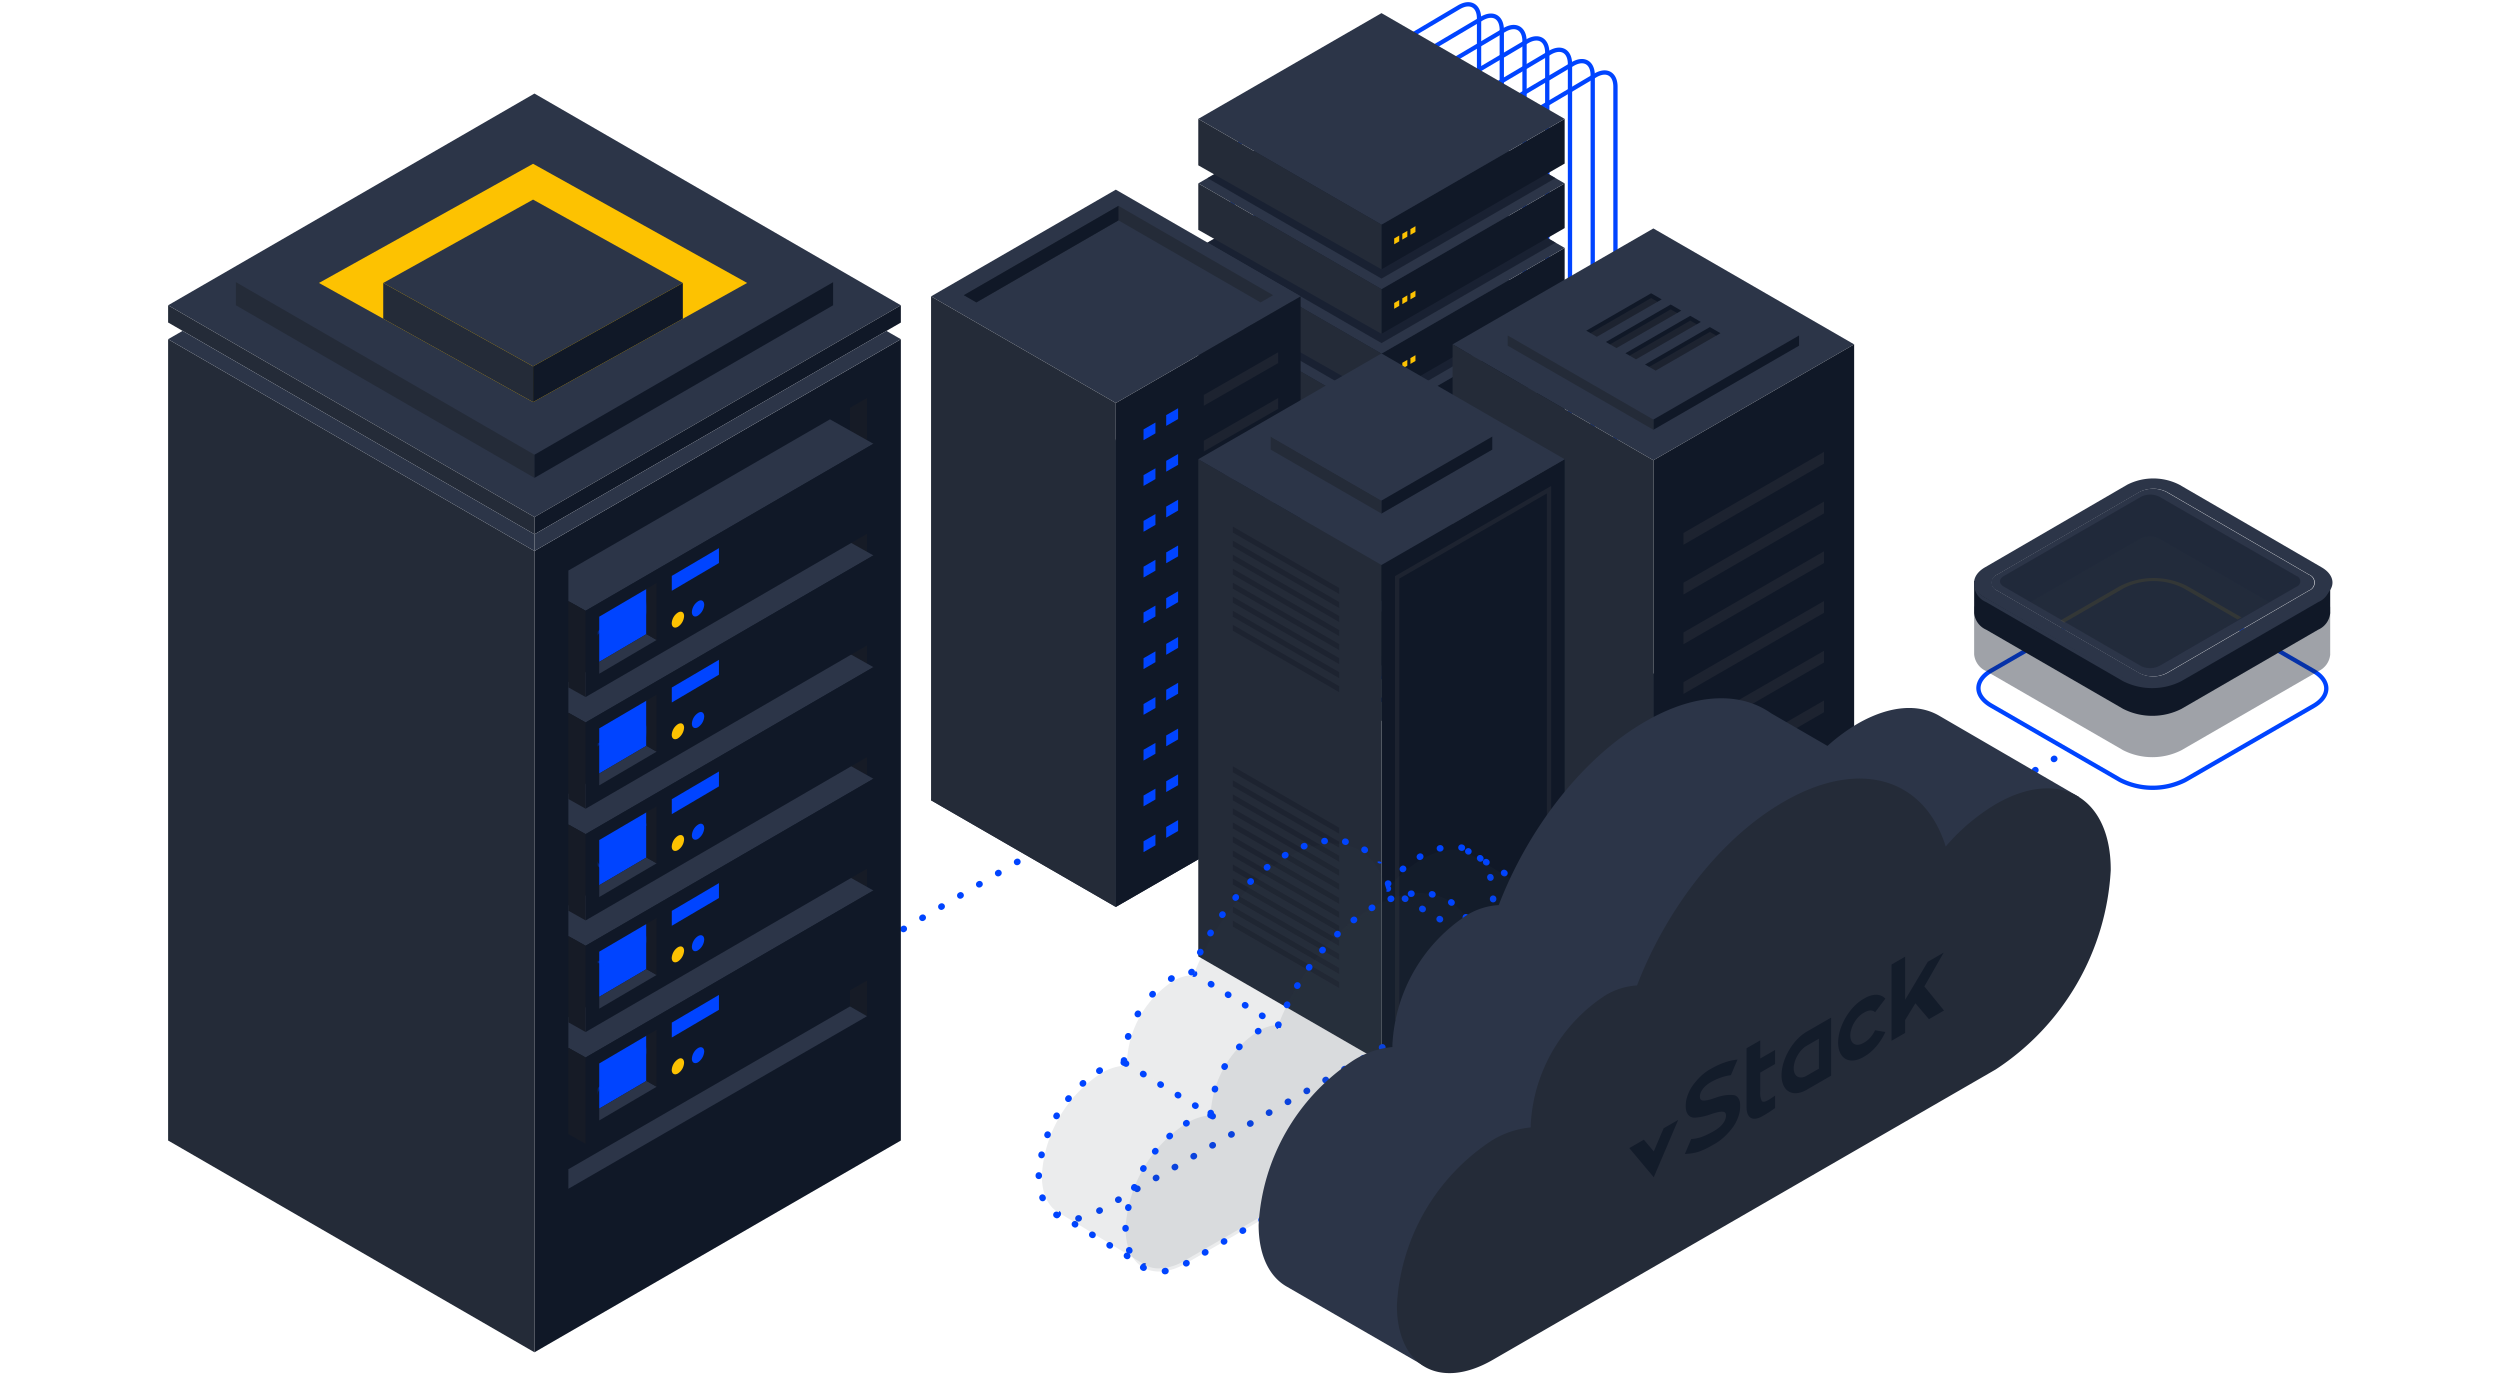 <?xml version="1.0" encoding="UTF-8"?>
<svg xmlns="http://www.w3.org/2000/svg" width="580" height="320" viewBox="0 0 580 320" fill="none">
  <g clip-path="url(#clip0)">
    <path d="M91 285.5L319 151m70 77.5l91-54.5" stroke="#04F" stroke-width="1.5" stroke-linecap="round" stroke-linejoin="round" stroke-dasharray="0.1 5"></path>
    <path d="M461.975 155.58l29.77-17.183a16.71 16.71 0 0115.073 0l29.907 17.266c2.059 1.189 2.975 2.678 2.975 4.063 0 1.386-.916 2.875-2.975 4.063l-29.77 17.183a16.72 16.72 0 01-15.073 0l-29.907-17.267c-2.059-1.188-2.975-2.677-2.975-4.063 0-1.385.916-2.874 2.975-4.062z" stroke="#04F" stroke-linecap="round"></path>
    <path opacity=".4" d="M540.606 151.761v-10.974l-1.991-1.099c-.563 3.387-4.561 5.629-7.837 6.099l-22.791 13.326-9.938 3.59-31.741-16.383.736-.423c-2.711-1.27-4.185-4.171-5.642-6.804l-2.132 1.269-1.27.361v11.068a4.707 4.707 0 002.79 3.904l31.788 18.359a14.976 14.976 0 0013.513 0l31.725-18.327a4.703 4.703 0 002.79-3.826.74.74 0 000-.188v.048z" fill="#101827"></path>
    <path d="M540.606 142.073v-7.193l-1.991-1.113c-.563 3.397-4.425 6.725-7.701 7.193l-29.001 16.427-4.35.483-31.255-17.457-4.906-2.835c-2.713-1.27 1.457-1.759 0-4.408l-2.132 1.285-1.27.345v7.4a4.706 4.706 0 002.79 3.888l31.788 18.375a14.976 14.976 0 0013.513 0l31.725-18.375a4.694 4.694 0 002.79-3.825.672.672 0 000-.19z" fill="#101827"></path>
    <path d="M532.818 133.622l-31.804-18.358a4.767 4.767 0 00-4.327 0l-31.788 18.358c-.799.455-1.066 1.113-.799 1.699.181-.34.459-.618.799-.8l31.741-18.358a4.788 4.788 0 014.327 0l31.804 18.358c.336.182.609.461.784.8.313-.586.048-1.247-.737-1.699z" fill="#2C3548"></path>
    <path d="M537.853 138.78l-31.789 18.359a14.975 14.975 0 01-13.512 0l-31.788-18.375a4.969 4.969 0 01-1.782-1.403 4.977 4.977 0 01-.977-2.046 4.492 4.492 0 002.759 4.358l31.788 18.359a14.963 14.963 0 0013.512 0l31.789-18.364a4.494 4.494 0 002.758-4.358 4.977 4.977 0 01-2.758 3.465v.005z" fill="#2C3548"></path>
    <path d="M493.502 157.857l-32.99-19.181c-3.349-1.931-3.349-5.106 0-7.053l32.99-19.162a13.324 13.324 0 0112.13 0l32.99 19.162c3.35 1.947 3.35 5.122 0 7.053l-32.974 19.181a13.356 13.356 0 01-12.146 0zm9.236-43.708a6.977 6.977 0 00-6.342 0l-32.99 19.162a1.97 1.97 0 000 3.698l32.99 19.162a6.99 6.99 0 006.342 0l32.99-19.162a1.968 1.968 0 000-3.696l-32.99-19.164z" fill="#2C3548"></path>
    <path d="M502.627 114.149a6.986 6.986 0 00-6.341 0l-32.99 19.162a1.972 1.972 0 00-1.205 2.44 1.97 1.97 0 001.205 1.258l32.99 19.162a6.987 6.987 0 006.341 0l32.99-19.162a1.963 1.963 0 00.938-2.976 1.957 1.957 0 00-.938-.72l-32.99-19.164z" fill="#2C3548"></path>
    <path opacity=".4" d="M501.02 115.264a4.77 4.77 0 00-4.327 0l-31.788 18.358c-1.207.69-1.207 1.818 0 2.493l31.741 18.374a4.775 4.775 0 004.327 0l31.804-18.374a1.323 1.323 0 00.892-1.246 1.32 1.32 0 00-.892-1.247l-31.757-18.358z" fill="#101827"></path>
    <path fill-rule="evenodd" clip-rule="evenodd" d="M526.469 139.699l-25.555-14.773a4.78 4.78 0 00-4.326 0L471 139.704l25.541 14.786a4.786 4.786 0 004.326 0l25.602-14.791z" fill="#333C4F" fill-opacity=".1"></path>
    <path opacity=".4" fill-rule="evenodd" clip-rule="evenodd" d="M520.009 143.23l-12.587-7.266a17.217 17.217 0 00-15.574 0L478 143.956l.863.499 13.85-7.992a15.303 15.303 0 0113.843 0l12.588 7.266.865-.499z" fill="#FDC201" fill-opacity=".2"></path>
    <path d="M286 143.229V38.299a10.83 10.83 0 014.888-8.465l47.63-28.183c1.338-.772 2.488-.814 3.286-.353.798.46 1.338 1.476 1.338 3.023v104.93a10.833 10.833 0 01-4.887 8.466l-47.631 28.182c-1.338.773-2.489.814-3.287.353-.798-.46-1.338-1.476-1.337-3.023z" stroke="#04F" stroke-linecap="round"></path>
    <path d="M291.274 145.866V40.936a10.83 10.83 0 014.887-8.465l47.631-28.183c1.338-.772 2.488-.814 3.286-.353.798.46 1.338 1.476 1.338 3.023v104.93a10.833 10.833 0 01-4.888 8.466l-47.63 28.182c-1.338.773-2.489.814-3.287.354-.798-.461-1.338-1.477-1.337-3.024z" stroke="#04F" stroke-linecap="round"></path>
    <path d="M296.548 148.503V43.573a10.83 10.83 0 014.887-8.465l47.631-28.183c1.338-.772 2.488-.814 3.286-.353.798.46 1.338 1.476 1.338 3.023v104.93a10.833 10.833 0 01-4.888 8.466l-47.63 28.182c-1.338.773-2.489.814-3.287.354-.798-.461-1.338-1.477-1.337-3.024z" stroke="#04F" stroke-linecap="round"></path>
    <path d="M301.822 151.14V46.21a10.83 10.83 0 014.887-8.465L354.34 9.562c1.338-.772 2.488-.814 3.286-.353.798.46 1.338 1.476 1.337 3.023l.001 104.93a10.845 10.845 0 01-1.435 4.816 10.845 10.845 0 01-3.453 3.65l-47.63 28.182c-1.338.773-2.489.814-3.287.353-.798-.46-1.338-1.476-1.337-3.023z" stroke="#04F" stroke-linecap="round"></path>
    <path d="M307.096 153.777V48.847a10.83 10.83 0 014.887-8.465l47.63-28.183c1.339-.772 2.489-.814 3.287-.353.798.46 1.338 1.476 1.337 3.023l.001 104.93a10.845 10.845 0 01-1.435 4.816 10.845 10.845 0 01-3.453 3.65l-47.63 28.182c-1.338.773-2.489.814-3.287.353-.798-.46-1.338-1.476-1.337-3.023z" stroke="#04F" stroke-linecap="round"></path>
    <path d="M312.37 156.414V51.484a10.83 10.83 0 014.887-8.465l47.63-28.183c1.339-.772 2.489-.814 3.287-.353.798.46 1.338 1.476 1.337 3.023l.001 104.93a10.845 10.845 0 01-1.435 4.816 10.845 10.845 0 01-3.453 3.65l-47.63 28.182c-1.338.773-2.489.814-3.287.353-.798-.46-1.338-1.476-1.337-3.023z" stroke="#04F" stroke-linecap="round"></path>
    <path d="M317.644 159.051V54.121a10.83 10.83 0 014.887-8.465l47.63-28.183c1.339-.772 2.489-.814 3.287-.353.798.46 1.338 1.476 1.337 3.023l.001 104.93a10.845 10.845 0 01-1.435 4.816 10.845 10.845 0 01-3.453 3.65l-47.63 28.182c-1.338.773-2.489.814-3.287.353-.798-.46-1.338-1.476-1.337-3.023z" stroke="#04F" stroke-linecap="round"></path>
    <path d="M363 142.703l-42.497 24.541v-10.371L363 132.333v10.37z" fill="#101827"></path>
    <path d="M320.503 107.798L278 132.332l42.503 24.541L363 132.332l-42.497-24.534z" fill="#2C3548"></path>
    <path opacity=".65" d="M280.123 131.109l40.381 23.317 40.38-23.317-40.38-23.311-40.381 23.311z" fill="#101827"></path>
    <path d="M278 143.109l42.503 24.135v-10.371L278 132.333v10.776z" fill="#242B38"></path>
    <path d="M324.621 160.754l-1.17.669v-1.346l1.17-.669v1.346zm1.879-1.089l-1.163.669v-1.345l1.163-.669v1.345zm1.886-1.088l-1.162.669v-1.345l1.162-.67v1.346z" fill="#FDC201"></path>
    <path d="M363 127.735l-42.497 24.541v-10.371L363 117.371v10.364z" fill="#101827"></path>
    <path d="M320.503 92.83L278 117.372l42.503 24.534L363 117.371l-42.497-24.54z" fill="#2C3548"></path>
    <path opacity=".65" d="M280.123 116.148l40.381 23.317 40.38-23.317-40.38-23.317-40.381 23.317z" fill="#101827"></path>
    <path d="M278 128.147l42.503 24.129v-10.371L278 117.371v10.776z" fill="#242B38"></path>
    <path d="M324.621 145.786l-1.17.676v-1.346l1.17-.676v1.346zm1.879-1.089l-1.163.676v-1.345l1.163-.676v1.345zm1.886-1.088l-1.162.676v-1.345l1.162-.676v1.345z" fill="#FDC201"></path>
    <path d="M363 112.774l-42.497 24.534v-10.364L363 102.403v10.371z" fill="#101827"></path>
    <path d="M320.503 77.863L278 102.403l42.503 24.541L363 102.403l-42.497-24.54z" fill="#2C3548"></path>
    <path opacity=".65" d="M280.123 101.18l40.381 23.317 40.38-23.317-40.38-23.317-40.381 23.317z" fill="#101827"></path>
    <path d="M278 113.18l42.503 24.128v-10.364L278 102.403v10.777z" fill="#242B38"></path>
    <path d="M324.621 130.825l-1.17.669v-1.345l1.17-.67v1.346zm1.879-1.089l-1.163.67v-1.346l1.163-.676v1.352zm1.886-1.088l-1.162.669v-1.345l1.162-.676v1.352z" fill="#FDC201"></path>
    <path d="M363 97.806l-42.497 24.54v-10.37L363 87.442v10.364z" fill="#101827"></path>
    <path d="M320.503 62.901L278 87.442l42.503 24.534L363 87.442l-42.497-24.54z" fill="#2C3548"></path>
    <path opacity=".65" d="M280.123 86.218l40.381 23.311 40.38-23.31-40.38-23.318-40.381 23.317z" fill="#101827"></path>
    <path d="M278 98.218l42.503 24.128v-10.37L278 87.442v10.776z" fill="#242B38"></path>
    <path d="M324.621 115.856l-1.17.676v-1.352l1.17-.669v1.345zm1.879-1.088l-1.163.676v-1.346l1.163-.676v1.346zm1.886-1.089l-1.162.676v-1.352l1.162-.669v1.345z" fill="#FDC201"></path>
    <path d="M363 82.838l-42.497 24.541V97.015L363 72.475v10.363z" fill="#101827"></path>
    <path d="M320.503 47.934L278 72.474l42.503 24.541L363 72.475l-42.497-24.541z" fill="#2C3548"></path>
    <path opacity=".65" d="M280.123 71.25l40.381 23.318 40.38-23.317-40.38-23.317-40.381 23.317z" fill="#101827"></path>
    <path d="M278 83.25l42.503 24.129V97.015L278 72.475V83.25z" fill="#242B38"></path>
    <path d="M324.621 100.896l-1.17.669v-1.345l1.17-.677v1.353zM326.5 99.8l-1.163.676v-1.345l1.163-.676V99.8zm1.886-1.081l-1.162.67v-1.346l1.162-.676v1.352z" fill="#FDC201"></path>
    <path d="M363 67.877l-42.497 24.54v-10.37L363 57.513v10.364z" fill="#101827"></path>
    <path d="M320.503 32.973L278 57.513l42.503 24.534L363 57.513l-42.497-24.54z" fill="#2C3548"></path>
    <path opacity=".65" d="M280.123 56.283L320.504 79.6l40.38-23.317-40.38-23.31-40.381 23.31z" fill="#101827"></path>
    <path d="M278 68.29l42.503 24.128v-10.37L278 57.512V68.29z" fill="#242B38"></path>
    <path d="M324.621 85.928l-1.17.676v-1.345l1.17-.677v1.346zm1.879-1.088l-1.163.669v-1.346l1.163-.669v1.346zm1.886-1.089l-1.162.676v-1.352l1.162-.67v1.346z" fill="#FDC201"></path>
    <path d="M363 52.916L320.503 77.45V67.086L363 42.546v10.37z" fill="#101827"></path>
    <path d="M320.503 18.005L278 42.545l42.503 24.541L363 42.546l-42.497-24.541z" fill="#2C3548"></path>
    <path opacity=".65" d="M280.123 41.322l40.381 23.317 40.38-23.317-40.38-23.317-40.381 23.317z" fill="#101827"></path>
    <path d="M278 53.322l42.503 24.128V67.086L278 42.546v10.776z" fill="#242B38"></path>
    <path d="M324.621 70.96l-1.17.676v-1.345l1.17-.676v1.345zm1.879-1.088l-1.163.676v-1.346l1.163-.676v1.346zm1.886-1.089l-1.162.676v-1.345l1.162-.676v1.345z" fill="#FDC201"></path>
    <path d="M363 37.949l-42.497 24.534V52.119L363 27.579v10.37z" fill="#101827"></path>
    <path d="M320.503 3.044L278 27.578l42.503 24.54L363 27.579 320.503 3.044z" fill="#2C3548"></path>
    <path d="M278 38.354l42.503 24.129V52.119L278 27.579v10.775z" fill="#242B38"></path>
    <path d="M324.621 56l-1.17.668v-1.345l1.17-.67V56zm1.879-1.09l-1.163.67v-1.345l1.163-.67v1.346zm1.886-1.088l-1.162.67v-1.346l1.162-.669v1.345z" fill="#FDC201"></path>
    <path d="M383.58 106.78L337 79.89 383.58 53l46.58 26.89-46.58 26.89zm0 103.23L337 183.12l46.58-26.9 46.58 26.9-46.58 26.89z" fill="#2C3548"></path>
    <path d="M430.16 79.89v103.23l-46.58 26.89V106.78l46.58-26.89z" fill="#101827"></path>
    <path d="M337 79.89v103.23l46.58 26.89V106.78L337 79.89z" fill="#242B38"></path>
    <path d="M423.17 104.83v2.73l-32.6 18.82v-2.73l32.6-18.82zm0 11.54v2.73l-32.6 18.82v-2.73l32.6-18.82zm0 11.53v2.73l-32.6 18.83v-2.73l32.6-18.83zm0 11.54v2.73l-32.6 18.82v-2.73l32.6-18.82zm0 11.54v2.72l-32.6 18.83v-2.73l32.6-18.82zm0 11.53v2.73l-32.6 18.82v-2.72l32.6-18.83z" fill="#1D2330"></path>
    <path d="M383.58 97.34l-33.79-19.51 33.79-19.51 33.8 19.51-33.8 19.51z" fill="#2C3548"></path>
    <path d="M417.38 77.83v2.37l-33.8 19.51v-2.37l33.8-19.51z" fill="#101827"></path>
    <path d="M349.79 77.83v2.37l33.79 19.51v-2.37l-33.79-19.51z" fill="#242B38"></path>
    <path d="M370.469 78.14l-1.49-.86.12-.7 13.89-8.08 1.92.92-.36.59-14.08 8.13z" fill="#1D2330"></path>
    <path d="M383.06 69.15l1.49.86.97-.55-2.46-1.42-15.05 8.68.97.56 14.08-8.13z" fill="#101827"></path>
    <path d="M375.02 80.76l-1.5-.87.12-.7 13.89-8.08 1.93.92-.36.6-14.08 8.13z" fill="#1D2330"></path>
    <path d="M387.6 71.77l1.5.86.96-.56-2.46-1.42-15.04 8.69.96.56 14.08-8.13z" fill="#101827"></path>
    <path d="M379.56 83.37l-1.5-.86.13-.7 13.88-8.08 1.93.91-.36.6-14.08 8.13z" fill="#1D2330"></path>
    <path d="M392.14 74.38l1.5.86.96-.55-2.46-1.42-15.04 8.68.97.56 14.07-8.13z" fill="#101827"></path>
    <path d="M384.099 85.99l-1.49-.87.12-.7 13.88-8.08 1.93.92-.36.6-14.08 8.13z" fill="#1D2330"></path>
    <path d="M396.69 77l1.49.86.97-.56-2.46-1.42-15.05 8.69.97.55L396.69 77z" fill="#101827"></path>
    <path d="M258.87 93.496L216 68.756 258.87 44l42.871 24.755-42.871 24.74zm0 116.92L216 185.677l42.87-83.83 42.871 83.83-42.871 24.739z" fill="#2C3548"></path>
    <path d="M301.745 68.755v116.921l-42.875 24.74V93.496l42.875-24.741z" fill="#101827"></path>
    <path d="M216.004 68.755v116.921l42.866 24.74V93.496l-42.866-24.741z" fill="#242B38"></path>
    <path d="M268.061 100.538v-2.509l-2.76 1.589v2.508l2.76-1.588zm0 10.613v-2.507l-2.76 1.587v2.508l2.76-1.588zm0 8.106v2.509l-2.76 1.604v-2.524l2.76-1.589zm0 13.138v-2.518l-2.76 1.598v2.509l2.76-1.589zm0 8.106v2.508l-2.76 1.588v-2.508l2.76-1.588zm0 13.122v-2.509l-2.76 1.589v2.524l2.76-1.604zm0 8.106v2.524l-2.76 1.588v-2.509l2.76-1.603zm0 13.138v-2.509l-2.76 1.589v2.508l2.76-1.588zm0 8.106v2.508l-2.76 1.588v-2.509l2.76-1.587zm0 13.137v-2.524l-2.76 1.588v2.525l2.76-1.589zm5.258-98.89v-2.508l-2.76 1.588v2.508l2.76-1.588zm0 10.614v-2.509l-2.76 1.589v2.508l2.76-1.588zm0 8.105v2.509l-2.76 1.598v-2.523l2.76-1.584zm0 13.139v-2.525l-2.76 1.605v2.508l2.76-1.588zm0 8.106v2.508l-2.76 1.588v-2.512l2.76-1.584zm0 13.121v-2.508l-2.76 1.588v2.524l2.76-1.604zm0 8.106v2.525l-2.76 1.587v-2.508l2.76-1.604zm0 13.138v-2.511l-2.76 1.59v2.506l2.76-1.585zm0 8.105v2.508l-2.76 1.589v-2.509l2.76-1.588zm0 13.139v-2.525l-2.76 1.588v2.524l2.76-1.587z" fill="#04F"></path>
    <path d="M296.532 84.234v-2.509l-17.246 9.901v2.509l17.246-9.901zm0 10.613v-2.509l-17.246 9.901v2.509l17.246-9.901zm0 8.106v2.508l-17.246 9.917v-2.524l17.246-9.901zm0 13.138v-2.525l-17.246 9.917v2.509l17.246-9.901zm0 8.106v2.508l-17.246 9.901v-2.508l17.246-9.901zm0 13.122v-2.509l-17.246 9.901v2.525l17.246-9.917zm0 8.105v2.525l-17.246 9.9v-2.508l17.246-9.917zm0 13.138v-2.512l-17.246 9.901v2.509l17.246-9.898zm0 8.105v2.509l-17.246 9.901v-2.508l17.246-9.902zm0 13.139v-2.524l-17.246 9.901v2.524l17.246-9.901z" fill="#1D2330"></path>
    <path d="M259.486 89.195l-35.881-20.71 35.881-20.726 35.879 20.726-35.879 20.71z" fill="#2C3548"></path>
    <path d="M259.486 51.13l32.967 19.032 2.915-1.677-35.882-20.726-35.881 20.726 2.916 1.677 32.965-19.033z" fill="#242B38"></path>
    <path d="M259.486 47.759l-35.881 20.726 2.916 1.677 32.967-19.033-.002-3.37z" fill="#101827"></path>
    <path d="M278 221.885l42.503 24.541V131.075L278 106.541v115.344z" fill="#242B38"></path>
    <path d="M320.503 131.075v115.351L363 221.885V106.541l-42.497 24.534z" fill="#101827"></path>
    <path d="M363 106.541l-42.497 24.535L278 106.541 320.503 82 363 106.541z" fill="#2C3548"></path>
    <path d="M320.504 116.13v3.023l-25.702-14.839v-3.022l25.702 14.838z" fill="#242B38"></path>
    <path d="M346.205 101.292l-25.701 14.838-25.702-14.838 25.702-14.838 25.701 14.838z" fill="#2C3548"></path>
    <path d="M346.205 101.292l-25.702 14.838v3.023l25.702-14.839v-3.022z" fill="#101827"></path>
    <path d="M310.699 229.227l-24.689-14.258v-1.39l24.689 14.258v1.39zm0-3.253L286.01 211.71v-1.39l24.689 14.258v1.396zm0-3.259l-24.689-14.258v-1.39l24.689 14.258v1.39zm0-3.252l-24.689-14.258v-1.39l24.689 14.258v1.39zm0-3.259l-24.689-14.258v-1.39l24.689 14.258v1.39zm0-3.253l-24.689-14.257v-1.39l24.689 14.257v1.39zm0-3.252l-24.689-14.258v-1.39l24.689 14.258v1.39zm0-3.259l-24.689-14.258v-1.39l24.689 14.258v1.39zm0-3.252L286.01 188.93v-1.39l24.689 14.258v1.39zm0-3.259l-24.689-14.251v-1.397l24.689 14.258v1.39zm0-3.253l-24.689-14.258v-1.39l24.689 14.258v1.39zm0-3.252l-24.689-14.258v-1.39l24.689 14.258v1.39zm0-32.834l-24.689-14.258v-1.39l24.689 14.258v1.39zm0-3.253l-24.689-14.258v-1.39l24.689 14.258v1.39zm0-3.252l-24.689-14.264v-1.39l24.689 14.257v1.397zm0-3.259l-24.689-14.258v-1.39l24.689 14.258v1.39zm0-3.252l-24.689-14.258v-1.39l24.689 14.258v1.39zm0-3.26l-24.689-14.257v-1.39l24.689 14.257v1.39zm0-3.252l-24.689-14.258v-1.39l24.689 14.258v1.39zm0-3.252l-24.689-14.258v-1.39l24.689 14.251v1.397z" fill="#1D2330"></path>
    <path d="M324.141 235.749v-101.8l35.228-20.341v101.801l-35.228 20.34z" stroke="#1D2330"></path>
    <path d="M123.993 127.828L39 78.695V264.6l84.993 49.133V127.828z" fill="#242B38"></path>
    <path d="M123.993 127.828L209 78.695V264.6l-85.007 49.133V127.828z" fill="#101827"></path>
    <path d="M131.865 271.256l65.335-37.764V94.6l-65.335 37.764v138.892z" fill="#101827"></path>
    <path d="M209 70.824l-85.007 49.132L39 70.824l84.993-49.12L209 70.825z" fill="#2C3548"></path>
    <path d="M197.199 233.492l3.943 2.269V92.332l-3.943 2.268v138.892z" fill="#161B26"></path>
    <path d="M201.142 235.76l-3.942-2.268-65.335 37.764v4.537l69.277-40.033z" fill="#2C3548"></path>
    <path d="M123.993 123.953v-3.997L39 70.824v3.996l84.993 49.133z" fill="#242B38"></path>
    <path d="M123.993 119.956v3.997L209 74.833v-4.01l-85.007 49.133z" fill="#101827"></path>
    <path d="M123.993 123.953L42.362 76.765 39 78.695l84.993 49.133v-3.875z" fill="#2C3548"></path>
    <path d="M123.993 123.953l81.645-47.188 3.362 1.93-85.007 49.133v-3.875zm7.872 119.139v-7.088l60.69-35.064 10.073 5.657-66.766 38.737-3.997-2.242z" fill="#2C3548"></path>
    <path d="M202.627 206.597v20.023l-66.766 38.737v-20.023l66.766-38.737z" fill="#101827"></path>
    <path d="M131.865 263.115l3.997 2.242v-20.023l-3.997-2.242v20.023z" fill="#161B26"></path>
    <path d="M139.021 246.725l10.95-6.441v10.491l-10.95 6.427v-10.477z" fill="#04F"></path>
    <mask id="a" maskUnits="userSpaceOnUse" x="139" y="240" width="11" height="18">
      <path d="M139.021 246.725l10.95-6.441v10.491l-10.95 6.427v-10.477z" fill="#04F"></path>
    </mask>
    <g mask="url(#a)">
      <path d="M138.09 254.636c.931-4.671 3.186-1.066 5.536-3.011 1.755-1.431.553-8.479 2.902-6.831 3.443 2.416 4.051-3.011 4.051-3.011" stroke="#04F" stroke-width=".55" stroke-miterlimit="10"></path>
    </g>
    <path d="M155.857 237.246l10.937-6.427v3.457l-10.937 6.427v-3.457z" fill="#04F"></path>
    <path d="M139.021 257.202v2.741l13.313-7.818-2.363-1.35-10.95 6.427z" fill="#2C3548"></path>
    <path d="M149.971 250.775v-10.491l2.363-1.377v13.218l-2.363-1.35z" fill="#161B26"></path>
    <path d="M155.845 248.223c0 .905.648 1.283 1.431.824a3.145 3.145 0 001.431-2.471c0-.918-.634-1.35-1.431-.824a3.193 3.193 0 00-1.431 2.471z" fill="#FDC201"></path>
    <path d="M160.516 245.617c0 .918.648 1.283 1.431.837a3.353 3.353 0 001.431-2.484c0-.905-.648-1.269-1.431-.824a3.195 3.195 0 00-1.431 2.471z" fill="#04F"></path>
    <path d="M131.865 217.169v-7.089l60.69-35.077 10.073 5.671-66.766 38.736-3.997-2.241z" fill="#2C3548"></path>
    <path d="M202.627 180.674v20.009l-66.766 38.75V219.41l66.766-38.736z" fill="#101827"></path>
    <path d="M131.865 237.178l3.997 2.255V219.41l-3.997-2.241v20.009z" fill="#161B26"></path>
    <path d="M139.021 220.787l10.95-6.427v10.478l-10.95 6.426v-10.477z" fill="#04F"></path>
    <mask id="b" maskUnits="userSpaceOnUse" x="139" y="214" width="11" height="18">
      <path d="M139.021 220.787l10.95-6.427v10.478l-10.95 6.426v-10.477z" fill="#04F"></path>
    </mask>
    <g mask="url(#b)">
      <path d="M138.441 223.258c1.54-.729 2.998 3.389 5.172 2.39 2.173-.999 1.35-3.848 3.415-4.24 2.066-.391 3.295-4.226 3.295-4.226" stroke="#04F" stroke-width=".55" stroke-miterlimit="10"></path>
    </g>
    <path d="M155.857 211.323l10.937-6.441v3.457l-10.937 6.44v-3.456z" fill="#04F"></path>
    <path d="M139.021 231.265v2.741l13.313-7.818-2.363-1.35-10.95 6.427z" fill="#2C3548"></path>
    <path d="M149.971 224.838V214.36l2.363-1.39v13.218l-2.363-1.35z" fill="#161B26"></path>
    <path d="M155.845 222.245c0 .905.648 1.27 1.431.824a3.306 3.306 0 001.431-2.484c0-.905-.634-1.269-1.431-.824a3.2 3.2 0 00-1.011 1.072 3.196 3.196 0 00-.42 1.412z" fill="#FDC201"></path>
    <path d="M160.516 219.64c0 .904.648 1.35 1.431.823a3.193 3.193 0 001.431-2.471c0-.918-.648-1.282-1.431-.823a3.183 3.183 0 00-1.431 2.471z" fill="#04F"></path>
    <path d="M131.865 191.273v-7.089l60.69-35.077 10.073 5.671-66.766 38.736-3.997-2.241z" fill="#2C3548"></path>
    <path d="M202.627 154.778v20.009l-66.766 38.75v-20.023l66.766-38.736z" fill="#101827"></path>
    <path d="M131.865 211.282l3.997 2.255v-20.023l-3.997-2.242v20.01z" fill="#161B26"></path>
    <path d="M139.021 194.891l10.95-6.427v10.478l-10.95 6.426v-10.477z" fill="#04F"></path>
    <mask id="c" maskUnits="userSpaceOnUse" x="139" y="188" width="11" height="18">
      <path d="M139.021 194.891l10.95-6.427v10.478l-10.95 6.426v-10.477z" fill="#04F"></path>
    </mask>
    <g mask="url(#c)">
      <path d="M137.401 197.186c1.351 7.224 5.401 3.119 6.292 1.121 2.957-7.075 6.67-7.021 6.67-7.021" stroke="#04F" stroke-width=".55" stroke-miterlimit="10"></path>
    </g>
    <path d="M155.857 185.413l10.937-6.427v3.457l-10.937 6.44v-3.47z" fill="#04F"></path>
    <path d="M139.021 205.369v2.741l13.313-7.818-2.363-1.35-10.95 6.427z" fill="#2C3548"></path>
    <path d="M149.971 198.942v-10.478l2.363-1.39v13.218l-2.363-1.35z" fill="#161B26"></path>
    <path d="M155.845 196.403c0 .905.648 1.269 1.431.824a3.15 3.15 0 001.431-2.485c0-.904-.634-1.269-1.431-.823a3.182 3.182 0 00-1.431 2.484z" fill="#FDC201"></path>
    <path d="M160.516 193.797c0 .905.648 1.283 1.431.824a3.345 3.345 0 001.431-2.471c0-.918-.648-1.35-1.431-.823a3.157 3.157 0 00-1.431 2.47z" fill="#04F"></path>
    <path d="M131.865 165.349v-7.088l60.69-35.064 10.073 5.657-66.766 38.75-3.997-2.255z" fill="#2C3548"></path>
    <path d="M202.627 128.854v20.023l-66.766 38.75v-20.023l66.766-38.75z" fill="#101827"></path>
    <path d="M131.865 185.372l3.997 2.255v-20.023l-3.997-2.255v20.023z" fill="#161B26"></path>
    <path d="M139.021 168.981l10.95-6.427v10.478l-10.95 6.426v-10.477z" fill="#04F"></path>
    <mask id="d" maskUnits="userSpaceOnUse" x="139" y="162" width="11" height="18">
      <path d="M139.021 168.981l10.95-6.427v10.478l-10.95 6.426v-10.477z" fill="#04F"></path>
    </mask>
    <g mask="url(#d)">
      <path d="M138.062 173.315c2.215-2.511 2.849 1.769 5.01.769 2.16-.999 2.7-6.629 4.779-7.02 2.079-.392 2.498 3.942 2.498 3.942" stroke="#04F" stroke-width=".55" stroke-miterlimit="10"></path>
    </g>
    <path d="M155.857 159.503l10.937-6.427v3.457l-10.937 6.44v-3.47z" fill="#04F"></path>
    <path d="M139.021 179.459v2.74l13.313-7.817-2.363-1.35-10.95 6.427z" fill="#2C3548"></path>
    <path d="M149.971 173.032v-10.478l2.363-1.39v13.218l-2.363-1.35z" fill="#161B26"></path>
    <path d="M155.845 170.48c0 .918.648 1.282 1.431.823a3.253 3.253 0 001.431-2.471c0-.904-.634-1.282-1.431-.823a3.193 3.193 0 00-1.431 2.471z" fill="#FDC201"></path>
    <path d="M160.516 167.888c0 .904.648 1.282 1.431.823a3.193 3.193 0 001.431-2.471c0-.918-.648-1.35-1.431-.823-.417.27-.764.634-1.012 1.064a3.129 3.129 0 00-.419 1.407z" fill="#04F"></path>
    <path d="M131.865 139.453v-7.088l60.69-35.078 10.073 5.671-66.766 38.736-3.997-2.241z" fill="#2C3548"></path>
    <path d="M202.627 102.958v20.023l-66.766 38.736v-20.023l66.766-38.736z" fill="#101827"></path>
    <path d="M131.865 159.476l3.997 2.241v-20.023l-3.997-2.241v20.023z" fill="#161B26"></path>
    <path d="M139.021 143.071l10.95-6.426v10.477l-10.95 6.44v-10.491z" fill="#04F"></path>
    <mask id="e" maskUnits="userSpaceOnUse" x="139" y="136" width="11" height="18">
      <path d="M139.021 143.071l10.95-6.426v10.477l-10.95 6.44v-10.491z" fill="#04F"></path>
    </mask>
    <g mask="url(#e)">
      <path d="M136.537 150.214s2.052-4.253 3.605-4.253c1.161 0 1.013 2.97 2.7 2.173 1.688-.796-.607-4.901 1.567-5.886 2.173-.986 1.35 3.024 3.335 2.7 1.984-.324 2.592-5.401 2.592-5.401" stroke="#04F" stroke-width=".55" stroke-miterlimit="10"></path>
    </g>
    <path d="M155.857 133.607l10.937-6.44v3.456l-10.937 6.44v-3.456z" fill="#04F"></path>
    <path d="M139.021 153.562v2.741l13.313-7.831-2.363-1.35-10.95 6.44z" fill="#2C3548"></path>
    <path d="M149.971 147.122v-10.477l2.363-1.391v13.218l-2.363-1.35z" fill="#161B26"></path>
    <path d="M155.845 144.584c0 .904.648 1.282 1.431.823a3.151 3.151 0 001.431-2.471c0-.918-.634-1.282-1.431-.823a3.148 3.148 0 00-1.431 2.471z" fill="#FDC201"></path>
    <path d="M160.516 141.977c0 .919.648 1.351 1.431.824a3.295 3.295 0 001.431-2.471c0-.904-.648-1.35-1.431-.823a3.183 3.183 0 00-1.431 2.47z" fill="#04F"></path>
    <path d="M54.716 65.45l69.277-40.046 69.291 40.06-69.291 40.032L54.716 65.45z" fill="#2C3548"></path>
    <path d="M123.993 110.87L54.716 70.824V65.45l69.277 40.046v5.374z" fill="#242B38"></path>
    <path d="M123.993 110.87l69.291-40.046v-5.36l-69.291 40.032v5.374z" fill="#101827"></path>
    <path d="M123.67 38L74 65.643l49.67 27.643 49.66-27.643L123.67 38z" fill="#FDC201"></path>
    <path d="M123.67 46.306L88.91 65.644l34.76 19.349 34.75-19.35-34.75-19.337z" fill="#2C3548"></path>
    <path d="M123.669 84.993v8.293L88.909 73.95v-8.305l34.76 19.349z" fill="#242B38"></path>
    <path d="M123.669 84.993v8.293l34.75-19.337v-8.305l-34.75 19.349z" fill="#101827"></path>
    <path fill-rule="evenodd" clip-rule="evenodd" d="M308.076 195.032a.75.75 0 01-.655.834l-.092.012a.751.751 0 01-.188-1.489l.1-.012a.75.75 0 01.835.655zm3.276.09a.749.749 0 01.883-.588l.098.02a.75.75 0 11-.306 1.469 1.373 1.373 0 00-.088-.018.75.75 0 01-.587-.883zm-8.035.913a.75.75 0 01-.444.963l-.088.033a.75.75 0 11-.525-1.405l.093-.035a.75.75 0 01.964.444zm35.01.455a.75.75 0 01.891-.575l.106.024a.749.749 0 11-.334 1.462l-.088-.02a.749.749 0 01-.575-.891zm-3.442.136a.751.751 0 01-.55.907 3.03 3.03 0 00-.091.023.75.75 0 01-.368-1.455l.102-.025a.75.75 0 01.907.55zm-18.951.084a.75.75 0 011.043-.197l.083.058a.749.749 0 11-.855 1.232 4.744 4.744 0 00-.074-.051.75.75 0 01-.197-1.042zm-17.074 1.295a.75.75 0 01-.276 1.024l-.085.048a.75.75 0 11-.747-1.3l.084-.049a.75.75 0 011.024.277zm31.293.352a.75.75 0 01-.277 1.023l-.033.019-.009.006-.031.018a.75.75 0 11-.77-1.287l.051-.03.045-.026a.749.749 0 011.024.277zm12.716.197a.75.75 0 011.06.039l.073.08a.749.749 0 11-1.11 1.008l-.062-.067a.75.75 0 01.039-1.06zm-23.341 1.412a.75.75 0 011.041.204l.03.044a.751.751 0 01-1.071-.248zm-24.924.76a.75.75 0 01-.139 1.051l-.077.06a.75.75 0 01-.916-1.189l.081-.061a.75.75 0 011.051.139zm31.495.347a.75.75 0 01-.09 1.057l-.071.06a.75.75 0 11-.97-1.144l.075-.063a.75.75 0 011.056.09zm19.453 1.71a.75.75 0 01.929.512l.028.101a.75.75 0 11-1.444.405l-.025-.09a.749.749 0 01.512-.928zm-54.828 1.181a.75.75 0 01-.019 1.06l-.071.068a.75.75 0 11-1.043-1.078l.072-.07a.75.75 0 011.061.02zm31.476.291a.749.749 0 00-.895.953l.014.045.405 1.298.912-1.071a.75.75 0 00-.436-1.225zm-34.988 3.345a.749.749 0 01.085 1.057l-.063.075a.75.75 0 11-1.144-.97l.065-.077a.75.75 0 011.057-.085zm59.192.148a.75.75 0 01.749.751v.072l-.004.078a.75.75 0 01-1.498-.086l.002-.037v-.029a.75.75 0 01.751-.749zm-62.345 3.803c.338.24.418.708.179 1.046l-.057.08a.75.75 0 01-1.225-.865l.058-.082a.75.75 0 011.045-.179zm61.731 2.021a.75.75 0 01.577.89l-.025.115a.75.75 0 01-1.466-.318l.024-.11a.75.75 0 01.89-.577zm-64.531 2.189a.75.75 0 01.265 1.027l-.05.084a.75.75 0 11-1.293-.76l.051-.087a.75.75 0 011.027-.264zm62.975 3.468a.75.75 0 01.432.968l-.043.11a.75.75 0 11-1.398-.542l.04-.105a.75.75 0 01.969-.431zm-65.418.957a.75.75 0 01.348 1.002l-.043.089a.75.75 0 01-1.351-.652l.044-.091a.75.75 0 011.002-.348zm63.002 4.388a.75.75 0 01.275 1.025l-.029.051-.03.05a.749.749 0 11-1.297-.752l.028-.049.028-.049a.752.752 0 011.025-.276zm-65.072.224a.75.75 0 01.43.969l-.19.496-.482.03-.045.003a.751.751 0 01-.462-1.375.749.749 0 01.749-.123zm-4.304 1.813a.75.75 0 01-.252 1.03l-.03.019-.036.023a.75.75 0 11-.823-1.254l.048-.032.009-.006.009-.005.045-.027a.75.75 0 011.03.252zm66.157 2.869a.75.75 0 01.113 1.054l-.074.092a.75.75 0 01-1.165-.946l.071-.087a.75.75 0 011.055-.113zm-70.653.606c.3.286.312.76.027 1.06l-.075.079a.75.75 0 01-1.091-1.029l.079-.084a.75.75 0 011.06-.026zm66.711 3.738a.75.75 0 01-.053 1.06l-.087.078a.749.749 0 11-1.003-1.114l.083-.076a.75.75 0 011.06.052zm-70.264.709a.75.75 0 01.272 1.025l-.027.047-.027.047a.75.75 0 01-1.301-.747l.029-.05.029-.05a.75.75 0 011.025-.272zm65.694 2.97a.75.75 0 01-.217 1.039l-.066.043-.061.035a.75.75 0 01-.75-1.299l.025-.015.03-.019a.751.751 0 011.039.216zm-68.117 2.18a.75.75 0 01.503.934l-.031.104a.75.75 0 01-1.439-.425l.033-.11a.75.75 0 01.934-.503zm63.762.387a.75.75 0 01-.274 1.024l-.086.05a.751.751 0 01-.75-1.299l.085-.05a.75.75 0 011.025.275zm-4.371 2.524a.75.75 0 01-.275 1.025l-.086.049a.75.75 0 01-.75-1.299l.086-.049a.75.75 0 011.025.274zm-4.372 2.524a.751.751 0 01-.274 1.025l-.086.049a.75.75 0 11-.75-1.299l.086-.049a.75.75 0 011.024.274zm-56.179.138a.75.75 0 01.706.791l-.003.04a.744.744 0 01-.032.196.754.754 0 01.033.219v.686l-.679.065-.055.005a.75.75 0 01-.755-1.063.796.796 0 01-.011-.13v-.025l.001-.021.003-.058a.75.75 0 01.792-.705zm51.808 2.386a.75.75 0 01-.275 1.025l-.085.049a.75.75 0 11-.751-1.299l.086-.049a.751.751 0 011.025.274zm-56.823.327a.749.749 0 01-.256 1.029l-.039.023-.029.019a.75.75 0 11-.818-1.256l.05-.033.01-.006.053-.033a.75.75 0 011.029.257zm52.451 2.198a.75.75 0 01-.274 1.024l-.086.05a.75.75 0 01-.75-1.299l.086-.05a.75.75 0 011.024.275zm-56.41.647a.75.75 0 01-.057 1.059l-.07.062a.75.75 0 01-1.005-1.114l.073-.065a.749.749 0 011.059.058zm52.039 1.877a.75.75 0 01-.275 1.024l-.085.05a.75.75 0 01-.75-1.299l.085-.05a.75.75 0 011.025.275zm-55.479 1.563a.75.75 0 01.108 1.055l-.059.072a.75.75 0 11-1.166-.943l.062-.076a.75.75 0 011.055-.108zm51.107.961a.748.748 0 01-.274 1.024l-.086.05a.75.75 0 01-.75-1.299l.086-.05a.75.75 0 011.024.275zm-4.371 2.524a.75.75 0 01-.274 1.024l-.086.05a.75.75 0 01-.75-1.299l.085-.05a.75.75 0 011.025.275zm-49.598.45a.75.75 0 01.272 1.025l-.023.04-.024.041a.75.75 0 11-1.299-.75l.024-.042.025-.042a.75.75 0 011.025-.272zm45.227 2.074a.75.75 0 01-.275 1.025l-.086.049a.75.75 0 01-.75-1.299l.086-.049a.75.75 0 011.025.274zm-4.372 2.524a.751.751 0 01-.274 1.025l-.086.049a.75.75 0 11-.75-1.299l.086-.049a.75.75 0 011.024.274zm-43.067-.265a.75.75 0 01.428.971l-.033.087a.75.75 0 01-1.401-.538l.036-.091a.75.75 0 01.97-.429zm38.696 2.789a.75.75 0 01-.275 1.025l-.085.049a.75.75 0 11-.751-1.299l.086-.049a.751.751 0 011.025.274zm-40.205 1.837a.751.751 0 01.575.892l-.02.091a.75.75 0 11-1.467-.313l.021-.095a.75.75 0 01.891-.575zm35.833.687a.75.75 0 01-.274 1.025l-.086.05a.75.75 0 01-.75-1.299l.086-.05a.75.75 0 011.024.274zm-4.371 2.525a.75.75 0 01-.275 1.024l-.085.05a.75.75 0 01-.75-1.299l.085-.05a.75.75 0 011.025.275zm-32.23 1.593c.413.023.73.377.706.791l-.001.025v.03a.75.75 0 11-1.5.004v-.074l.004-.07a.749.749 0 01.791-.706zm27.858.931a.748.748 0 01-.274 1.024l-.086.05a.75.75 0 01-.75-1.299l.086-.05a.75.75 0 011.024.275zm-4.371 2.524a.75.75 0 01-.274 1.024l-.086.05a.75.75 0 01-.75-1.299l.085-.05a.75.75 0 011.025.275zm-22.952 1.733a.75.75 0 01.97.428l.035.09a.75.75 0 11-1.393.556l-.041-.104a.749.749 0 01.429-.97zm18.581.791a.75.75 0 01-.275 1.025l-.086.049a.75.75 0 01-.75-1.299l.086-.049a.75.75 0 011.025.274zm-4.372 2.524a.751.751 0 01-.274 1.025l-.045.026-.047.027a.75.75 0 01-.743-1.304l.042-.024.002-.001.041-.023a.75.75 0 011.024.274zm-11.35 1.002a.75.75 0 011.025-.271l.079.046a.75.75 0 11-.734 1.307 3.217 3.217 0 01-.1-.056.75.75 0 01-.27-1.026zm6.562 1.087a.75.75 0 01-.624.858l-.109.017a.751.751 0 01-.219-1.484l.095-.015a.75.75 0 01.857.624z" fill="#04F"></path>
    <path fill-rule="evenodd" clip-rule="evenodd" d="M340.001 197.122a.75.75 0 011.03-.255l.041.025a.75.75 0 01-.775 1.284l-.041-.024a.75.75 0 01-.255-1.03zm4.129 2.492a.75.75 0 011.03-.255l.082.049a.75.75 0 01-.775 1.285l-.082-.05a.75.75 0 01-.255-1.029zm4.17 2.516a.75.75 0 011.03-.255l.081.05a.75.75 0 11-.775 1.284l-.081-.049a.75.75 0 01-.255-1.03zm4.17 2.516a.75.75 0 011.03-.254l.081.049a.75.75 0 11-.775 1.284l-.081-.049a.75.75 0 01-.255-1.03zm4.17 2.517a.75.75 0 011.03-.255l.081.049a.75.75 0 11-.775 1.285l-.082-.05a.75.75 0 01-.254-1.029zm4.17 2.516a.75.75 0 011.029-.255l.041.025a.75.75 0 11-.775 1.284l-.041-.024a.75.75 0 01-.254-1.03zm-115.039 71.273l.04.024a.75.75 0 01.252 1.03.75.75 0 01-.677.361l-.01-.001a.738.738 0 01-.343-.108l-.04-.023.778-1.283zm3.048 2.551a.75.75 0 01.939-.131l.079.048a.75.75 0 01-.778 1.282l-.079-.048a.75.75 0 01-.161-1.151zm3.935 2.565a.75.75 0 011.03-.252l.079.048a.751.751 0 01.252 1.03.75.75 0 01-1.03.252l-.079-.048a.75.75 0 01-.252-1.03zm4.118 2.322a.75.75 0 01.939-.131l.078.048a.75.75 0 11-.778 1.283l-.079-.048a.75.75 0 01-.16-1.152zm3.939 2.557a.75.75 0 011.026-.244l.079.048a.75.75 0 11-.779 1.282l-.079-.048a.75.75 0 01-.252-1.03l.005-.008zm4.113 2.331a.75.75 0 01.939-.131l.039.024-.778 1.282-.039-.024a.749.749 0 01-.161-1.151z" fill="#04F"></path>
    <path d="M265.684 293.492l-.389-.237c-1.446-.957-2.55-2.604-3.085-4.916-.231-.996-.356-2.114-.357-3.353a30.33 30.33 0 011.945-9.153l65.615-37.887a37.581 37.581 0 0011.999-12.673 37.592 37.592 0 004.098-10.428 28.956 28.956 0 014.444-3.259c1.272-.733 2.499-1.274 3.665-1.637 3.008-.937 5.621-.694 7.619.457 2.774 1.598 4.597 5.095 4.579 10.336a36.901 36.901 0 01-4.891 16.39 36.897 36.897 0 01-11.755 12.419l-74.296 42.897a12.16 12.16 0 01-5.96 1.83 6.57 6.57 0 01-3.231-.786zm-20.211-12.264c1.534.074 3.993.422 6.158.374 1.379-.03 2.639-.221 3.465-.746l7.731-4.464a31.078 31.078 0 00-1.698 8.575c-.039.958.428 2.153 1.081 3.372.972 1.816 2.354 3.687 3.085 4.916l-19.822-12.027zm0 0c-2.24-1.297-3.75-4.135-3.762-8.46a30.353 30.353 0 0113.763-23.781 12.678 12.678 0 015.348-1.774l.651-.731 18.873 12.296a13.371 13.371 0 00-5.124 1.816 31.06 31.06 0 00-12.012 14.739l-8.477 4.895a12.197 12.197 0 01-5.96 1.829 6.551 6.551 0 01-3.299-.827l-.001-.002zm20.41-9.777a30.368 30.368 0 019.728-10.247 12.676 12.676 0 015.35-1.773l.649-.064v-1.078a23.586 23.586 0 0110.659-18.447 9.457 9.457 0 014.36-1.371l.462-.027.164-.433c4.256-11.097 12.176-21.496 21.396-26.775a26.153 26.153 0 016.58-2.756l16.473 9.705.162.518.846-.992a28.289 28.289 0 011.839-1.969 36.98 36.98 0 01-3.761 9.177 36.888 36.888 0 01-11.756 12.418l-64.8 37.416a30.24 30.24 0 011.65-3.301l-.001-.001zm-4.41-24.969v-.411a23.603 23.603 0 013.13-10.49 23.598 23.598 0 017.531-7.957 9.45 9.45 0 014.358-1.372l.389-.024 18.807 11.619a10.162 10.162 0 00-3.796 1.385 24.319 24.319 0 00-10.995 19.029l-19.424-11.779zm15.731-20.892l-.323.638c4.274-11.025 12.464-21.96 21.634-27.207 5.518-3.18 10.5-3.948 14.423-2.805 3.899 1.137 6.897 4.208 8.403 9.024l.389 1.246.04-.048v.008l.215.127 2.379 1.402a27.425 27.425 0 00-6.074 2.642c-9.353 5.357-17.334 15.834-21.648 26.986l-19.438-12.013zm64.691-9.142c-2.619-7.281-8.799-10.578-16.555-8.736l-3.355-1.139-.255-.087.846-.999a29.117 29.117 0 017.242-6.119c4.417-2.547 8.274-2.767 11.025-1.318l.726.436c1.754 1.203 3.078 3.234 3.705 6.046.265 1.191.405 2.522.399 3.991a36.915 36.915 0 01-.82 5.938 29.703 29.703 0 00-2.693 2.777c-.08-.268-.167-.531-.26-.789l-.005-.001zm-15.642-8.198a14.395 14.395 0 016.817.179c3.819 1.114 6.774 4.081 8.302 8.732l-15.119-8.911zm20.14.297c.058-1.176-.42-2.584-1.119-4.015-1.089-2.225-2.716-4.504-3.705-6.046l19.669 11.92c-1.975-.184-4.986-.594-7.619-.457-1.585.082-3.033.363-4.037 1.011a29.846 29.846 0 00-3.833 2.717c.334-1.691.552-3.403.651-5.123l-.007-.007z" fill="#333C4F" fill-opacity=".1"></path>
    <path fill-rule="evenodd" clip-rule="evenodd" d="M262.21 288.339c-.231-.996-.356-2.114-.357-3.353a30.33 30.33 0 011.945-9.153l65.615-37.887a37.581 37.581 0 0011.999-12.673 37.592 37.592 0 004.098-10.428 28.956 28.956 0 014.444-3.259c1.272-.733 2.499-1.274 3.665-1.637-1.585.082-3.033.363-4.037 1.011a29.846 29.846 0 00-3.833 2.717c.334-1.691.552-3.403.651-5.123l-.007-.007c.058-1.176-.42-2.584-1.119-4.015.265 1.191.405 2.522.399 3.991a36.915 36.915 0 01-.82 5.938 29.703 29.703 0 00-2.693 2.777c-.08-.268-.167-.531-.26-.789l-.005-.001c-2.619-7.281-8.799-10.578-16.555-8.736l-3.355-1.139 2.379 1.402a27.425 27.425 0 00-6.074 2.642c-9.353 5.357-17.334 15.834-21.648 26.986l-19.438-12.013-.323.638 18.807 11.619a10.162 10.162 0 00-3.796 1.385 24.319 24.319 0 00-10.995 19.029l.713.028a23.586 23.586 0 0110.659-18.447 9.457 9.457 0 014.36-1.371l.462-.027.164-.433c4.256-11.097 12.176-21.496 21.396-26.775a26.153 26.153 0 016.58-2.756l16.473 9.705.162.518.846-.992a28.289 28.289 0 011.839-1.969 36.98 36.98 0 01-3.761 9.177 36.888 36.888 0 01-11.756 12.418l-64.8 37.416a30.24 30.24 0 011.65-3.301l-.001-.001a30.368 30.368 0 019.728-10.247 12.676 12.676 0 015.35-1.773l.649-.064v-1.078l-.713-.028-19.424-11.779 18.873 12.296a13.371 13.371 0 00-5.124 1.816 31.06 31.06 0 00-12.012 14.739l-8.477 4.895a12.197 12.197 0 01-3.102 1.374c1.379-.03 2.639-.221 3.465-.746l7.731-4.464a31.078 31.078 0 00-1.698 8.575c-.039.958.428 2.153 1.081 3.372zm70.86-79.91a14.395 14.395 0 00-6.817-.179l15.119 8.911c-1.528-4.651-4.483-7.618-8.302-8.732z" fill="#333C4F" fill-opacity=".1"></path>
    <path fill-rule="evenodd" clip-rule="evenodd" d="M321.614 206.802l-.04-.023.761-1.293.04.024a.752.752 0 01.176 1.149.75.75 0 01-.937.143zm3.681 1.298a.75.75 0 011.027-.265l.079.046a.748.748 0 01.266 1.027.75.75 0 01-1.027.266l-.079-.047a.75.75 0 01-.266-1.027zm4.026 2.372a.75.75 0 011.027-.266l.079.047a.75.75 0 11-.761 1.292l-.079-.046a.75.75 0 01-.266-1.027zm4.027 2.371a.75.75 0 011.027-.265l.078.046a.75.75 0 01-.761 1.293l-.079-.047a.748.748 0 01-.265-1.026v-.001zm4.026 2.372a.75.75 0 011.027-.266l.079.047a.75.75 0 01-.762 1.292l-.079-.046a.75.75 0 01-.265-1.027zm4.026 2.372a.75.75 0 011.027-.266l.039.023-.761 1.293-.039-.023a.75.75 0 01-.266-1.027zm-63.985 7.67l.039.024a.751.751 0 01-.789 1.276l-.038-.024.788-1.276zm2.883 2.663a.75.75 0 011.033-.243l.077.047a.75.75 0 11-.788 1.276l-.078-.047a.752.752 0 01-.244-1.033zm3.955 2.444a.75.75 0 011.032-.244l.078.048a.75.75 0 01-.789 1.276l-.077-.048a.75.75 0 01-.244-1.032zm3.954 2.443a.75.75 0 011.032-.244l.078.048a.751.751 0 01.244 1.033.75.75 0 01-1.033.243l-.077-.047a.75.75 0 01-.244-1.033zm3.954 2.444a.75.75 0 011.033-.244l.077.048a.75.75 0 11-.788 1.276l-.078-.048a.75.75 0 01-.244-1.032zm3.955 2.443a.75.75 0 011.032-.244l.039.024-.789 1.276-.038-.024a.749.749 0 01-.244-1.032zm-35.549 8.654a.749.749 0 011.03-.252l.04.024a.75.75 0 11-.779 1.282l-.039-.024a.75.75 0 01-.252-1.03zm3.987 2.419a.75.75 0 011.03-.252l.079.048a.75.75 0 11-.778 1.282l-.079-.048a.75.75 0 01-.252-1.03zm4.026 2.444a.749.749 0 011.03-.252l.079.047a.75.75 0 01-.778 1.283l-.079-.048a.75.75 0 01-.252-1.03zm4.026 2.443a.75.75 0 011.03-.252l.079.048a.75.75 0 11-.778 1.282l-.079-.048a.75.75 0 01-.252-1.03zm4.026 2.443a.75.75 0 011.03-.252l.079.048a.75.75 0 11-.778 1.283l-.079-.048a.75.75 0 01-.252-1.031zm4.026 2.444a.75.75 0 011.031-.252l.039.024a.75.75 0 11-.778 1.282l-.04-.024a.75.75 0 01-.252-1.03z" fill="#04F"></path>
    <path d="M349.589 210.966a29.839 29.839 0 00-7.425 6.276c-3.124-10.011-12.616-13.114-23.866-6.627-9.398 5.38-17.41 15.932-21.71 27.141-1.664.102-3.277.61-4.699 1.48a24.328 24.328 0 00-10.995 19.035v.446c-2.005.193-3.94.836-5.662 1.881a31.066 31.066 0 00-14.102 24.369c0 8.977 6.273 12.596 14.097 8.106l74.313-42.909a37.61 37.61 0 0016.992-29.398c.044-10.81-7.569-15.205-16.943-9.8z" fill="#333C4F" fill-opacity=".1"></path>
    <path fill-rule="evenodd" clip-rule="evenodd" d="M328.205 207.243a.75.75 0 01-.654.835l-.092.011a.75.75 0 11-.188-1.488l.1-.012a.749.749 0 01.834.654zm3.276.09a.751.751 0 01.883-.588l.099.021a.75.75 0 11-.306 1.468l-.088-.018a.751.751 0 01-.588-.883zm-8.035.914a.75.75 0 01-.443.963l-.088.032a.75.75 0 11-.525-1.405l.093-.034a.749.749 0 01.963.444zm35.012.458a.749.749 0 01.891-.574l.106.024a.75.75 0 01-.334 1.462l-.089-.02a.75.75 0 01-.574-.892zm-3.443.135a.748.748 0 01-.55.906l-.091.023a.75.75 0 11-.366-1.455l.101-.025a.75.75 0 01.906.551zm-18.951.082a.749.749 0 011.042-.197l.084.057a.75.75 0 11-.855 1.233l-.074-.051a.75.75 0 01-.197-1.042zm-17.074 1.295a.748.748 0 01-.276 1.023l-.041.024-.044.025a.75.75 0 11-.748-1.3l.044-.025.041-.024a.75.75 0 011.024.277zm31.293.351a.75.75 0 01-.277 1.023l-.033.019-.009.006-.031.018a.75.75 0 11-.77-1.287l.051-.031.045-.026a.75.75 0 011.024.278zm12.716.203a.75.75 0 011.06.04l.073.079a.75.75 0 11-1.11 1.008l-.062-.067a.75.75 0 01.039-1.06zm-23.341 1.407a.75.75 0 011.041.204l.028.041.028.042a.75.75 0 01-1.249.83l-.027-.041-.024-.035a.751.751 0 01.203-1.041zm-24.924.76a.75.75 0 01-.139 1.051l-.078.06a.75.75 0 01-.915-1.189l.08-.061a.75.75 0 011.052.139zm31.495.347a.75.75 0 01-.09 1.057l-.071.06a.75.75 0 11-.97-1.144l.075-.063a.749.749 0 011.056.09zM365.682 215a.75.75 0 01.928.513l.011.037.018.063a.75.75 0 11-1.445.405l-.025-.09a.75.75 0 01.513-.928zm-54.829 1.175a.75.75 0 01-.019 1.061l-.07.068a.751.751 0 01-1.044-1.078l.073-.07a.75.75 0 011.06.019zm31.478.292a.75.75 0 00-.896.953l.013.045.406 1.298.912-1.071a.75.75 0 00-.435-1.225zm-34.989 3.345a.75.75 0 01.085 1.057l-.063.075a.75.75 0 01-1.144-.971l.065-.076a.749.749 0 011.057-.085zm59.191.153a.75.75 0 01.749.751l-.001.072-.004.078a.75.75 0 11-1.497-.086l.002-.037v-.029a.75.75 0 01.751-.749zm-62.344 3.798a.75.75 0 01.178 1.046l-.056.08a.75.75 0 11-1.225-.866l.058-.082a.75.75 0 011.045-.178zm61.729 2.026a.75.75 0 01.577.89l-.025.115a.751.751 0 01-1.466-.318l.024-.11a.75.75 0 01.89-.577zm-64.529 2.183a.751.751 0 01.265 1.028l-.05.084a.75.75 0 01-1.293-.76l.051-.087a.75.75 0 011.027-.265zm62.973 3.474a.75.75 0 01.432.969l-.042.109a.75.75 0 11-1.399-.541l.041-.106a.75.75 0 01.968-.431zm-65.416.952a.75.75 0 01.348 1.002l-.043.088a.75.75 0 11-1.351-.652l.044-.09a.75.75 0 011.002-.348zm63 4.394a.75.75 0 01.276 1.024l-.03.051-.029.051a.75.75 0 01-1.298-.753l.029-.048.028-.049a.75.75 0 011.024-.276zm-65.071.218a.75.75 0 01.431.969l-.19.496-.482.03-.045.003a.751.751 0 01-.462-1.375.748.748 0 01.748-.123zm-4.303 1.812a.749.749 0 01-.253 1.03l-.029.018-.036.024a.751.751 0 01-.823-1.255l.048-.031.009-.006.009-.006.045-.027a.75.75 0 011.03.253zm66.155 2.875a.75.75 0 01.113 1.055l-.073.091a.75.75 0 11-1.165-.945l.071-.088a.75.75 0 011.054-.113zm-70.651.6c.3.285.312.76.027 1.06l-.075.079a.75.75 0 01-1.091-1.029l.079-.084a.75.75 0 011.06-.026zm66.709 3.745a.75.75 0 01-.052 1.06l-.087.079a.751.751 0 01-1.004-1.115l.084-.076a.75.75 0 011.059.052zm-70.262.702a.75.75 0 01.272 1.025l-.027.047-.027.047a.75.75 0 11-1.301-.748l.029-.05.029-.049a.75.75 0 011.025-.272zm65.692 2.978a.75.75 0 01-.216 1.038l-.067.043-.06.035a.75.75 0 11-.75-1.299l.025-.014.03-.02a.75.75 0 011.038.217zm-68.115 2.172a.75.75 0 01.503.934l-.031.104a.75.75 0 01-1.439-.425l.033-.11a.75.75 0 01.934-.503zm63.761.394a.75.75 0 01-.275 1.025l-.085.049a.75.75 0 11-.751-1.299l.086-.049a.751.751 0 011.025.274zm-4.372 2.524a.75.75 0 01-.274 1.025l-.086.049a.75.75 0 01-.75-1.299l.086-.049a.75.75 0 011.024.274zm-4.371 2.524a.751.751 0 01-.274 1.025l-.086.049a.75.75 0 11-.75-1.299l.085-.049a.751.751 0 011.025.274zm-56.178.13a.751.751 0 01.706.792l-.003.04a.744.744 0 01-.032.196.754.754 0 01.033.219v.685l-.678.066-.056.005a.75.75 0 01-.755-1.063.798.798 0 01-.011-.131v-.025l.001-.02.003-.058a.751.751 0 01.792-.706zm51.807 2.395a.75.75 0 01-.275 1.024l-.086.05a.75.75 0 01-.75-1.299l.086-.05a.75.75 0 011.025.275zm-56.822.32a.749.749 0 01-.256 1.029l-.039.023-.029.019a.75.75 0 01-.819-1.257l.051-.032.01-.006.053-.033a.75.75 0 011.029.257zm52.45 2.204a.75.75 0 01-.274 1.024l-.086.05a.75.75 0 01-.75-1.299l.086-.05a.75.75 0 011.024.275zm-56.41.641a.75.75 0 01-.057 1.059l-.069.062a.75.75 0 11-1.005-1.113l.072-.066a.75.75 0 011.059.058zm52.039 1.883a.75.75 0 01-.275 1.024l-.085.05a.75.75 0 01-.75-1.299l.085-.05a.75.75 0 011.025.275zm-55.48 1.558a.75.75 0 01.109 1.055l-.059.072a.75.75 0 01-1.167-.943l.062-.076a.75.75 0 011.055-.108zm51.109.966a.75.75 0 01-.275 1.024l-.086.05a.75.75 0 01-.75-1.299l.086-.05a.75.75 0 011.025.275zm-4.372 2.524a.75.75 0 01-.274 1.024l-.086.05a.75.75 0 01-.75-1.299l.086-.05a.75.75 0 011.024.275zm-49.599.446a.75.75 0 01.272 1.025l-.023.04-.023.041a.75.75 0 01-1.3-.75l.025-.042.024-.042a.75.75 0 011.025-.272zm45.228 2.078a.75.75 0 01-.275 1.024l-.085.05a.75.75 0 01-.75-1.299l.085-.05a.75.75 0 011.025.275zm-4.371 2.524a.75.75 0 01-.275 1.024l-.086.05a.75.75 0 01-.75-1.299l.086-.05a.75.75 0 011.025.275zm-43.069-.268c.386.15.578.584.429.971l-.034.087a.75.75 0 11-1.4-.538l.035-.091a.75.75 0 01.97-.429zm38.697 2.792a.75.75 0 01-.274 1.024l-.086.05a.75.75 0 11-.75-1.299l.086-.05a.75.75 0 011.024.275zm-40.205 1.835a.751.751 0 01.575.892l-.02.091a.75.75 0 11-1.467-.312l.02-.096a.751.751 0 01.892-.575zm35.834.689a.75.75 0 01-.275 1.025l-.085.049a.751.751 0 01-.75-1.299l.085-.049a.75.75 0 011.025.274zm-4.372 2.524a.75.75 0 01-.274 1.025l-.086.049a.75.75 0 01-.75-1.299l.086-.049a.748.748 0 011.024.274zm-32.23 1.593a.75.75 0 01.707.79l-.001.026v.031a.75.75 0 01-1.5.004v-.075l.004-.069a.75.75 0 01.79-.707zm27.859.931a.751.751 0 01-.274 1.025l-.086.049a.75.75 0 11-.75-1.299l.086-.049a.75.75 0 011.024.274zm-4.371 2.524a.75.75 0 01-.275 1.025l-.085.049a.751.751 0 01-.751-1.299l.086-.049a.751.751 0 011.025.274zm-22.953 1.733a.75.75 0 01.971.429l.035.09a.75.75 0 01-1.393.555 3.212 3.212 0 01-.041-.104.75.75 0 01.428-.97zm18.581.791a.75.75 0 01-.274 1.025l-.086.049a.749.749 0 11-.75-1.299l.086-.049a.75.75 0 011.024.274zm-4.371 2.524a.751.751 0 01-.274 1.025l-.043.025-.002.001-.047.027a.75.75 0 01-.743-1.303l.042-.024.001-.001.042-.024a.75.75 0 011.024.274zm-11.351 1.003a.751.751 0 011.026-.271l.079.046a.75.75 0 11-.735 1.307l-.099-.056a.751.751 0 01-.271-1.026zm6.563 1.087a.75.75 0 01-.624.858l-.109.016a.75.75 0 11-.219-1.483l.095-.015a.75.75 0 01.857.624z" fill="#04F"></path>
    <path d="M482.42 184.945l-32.418-18.832c-4.836-2.88-11.554-2.511-19.012 1.772a43.267 43.267 0 00-7.014 5.17l-13.066-7.57c-7.162-5.021-17.536-4.796-29.091 1.847-14.767 8.456-27.356 25.071-34.112 42.648a15.833 15.833 0 00-7.383 2.326 38.147 38.147 0 00-17.277 29.946c-.018.22-.018.441 0 .661a20.65 20.65 0 00-8.897 2.991A48.821 48.821 0 00292 284.16c0 7.016 2.436 11.927 6.387 14.253l31.97 18.465 7.014-33.601 93.401-53.949a59.777 59.777 0 0025.436-36.26l26.212-8.123z" fill="#2C3548"></path>
    <path d="M463.075 186.533a46.857 46.857 0 00-11.667 9.855c-4.909-15.73-19.824-20.604-37.507-10.413-14.767 8.456-27.356 25.035-34.112 42.648-2.614.159-5.15.958-7.383 2.326a38.219 38.219 0 00-17.278 29.909v.702a21.022 21.022 0 00-8.896 2.954 48.806 48.806 0 00-22.151 38.289c0 14.105 9.857 19.791 22.151 12.735L463 248.114a59.084 59.084 0 0026.692-46.185c.074-16.984-11.887-23.889-26.617-15.396z" fill="#242B38"></path>
    <path d="M385.96 261.764l-2.289 5.375-2.289-2.731L378 266.36l5.671 6.767 5.671-13.315-3.382 1.952zm25.856-14.911l-3.443 1.988v4.355c-.064.889.069 1.668.384 2.26.25.278.771.175 1.564-.283.248-.143.771-.494 1.495-.987v2.878a27.635 27.635 0 01-2.9 1.872c-2.175 1.256-3.715.607-3.715-2.098v-13.647l3.172-1.831v4.22l3.443-1.988v3.261zm10.171-5.872v6.948l-2.835 1.637c-.798.461-1.563.537-2.127.211-.565-.326-.882-1.027-.882-1.948s.317-1.988.882-2.965c.564-.978 1.329-1.786 2.127-2.246l2.835-1.637zm2.836-4.9l-5.671 3.275c-1.548.893-3.032 2.46-4.126 4.355-1.094 1.895-1.709 3.963-1.709 5.75s.615 3.145 1.709 3.777c1.094.632 2.578.485 4.126-.409l5.671-3.274v-13.474zm10.2 2.935a7.265 7.265 0 01-1.064 1.635 5.394 5.394 0 01-1.347 1.144l-.329.19c-.798.461-1.563.536-2.127.211-.564-.326-.881-1.027-.881-1.948 0-.922.317-1.988.881-2.966.564-.977 1.329-1.785 2.127-2.246l.329-.19c.468-.269.929-.41 1.347-.411.418-.001.783.139 1.064.407l2.382-3.155c-.54-.575-1.258-.884-2.093-.902-.834-.018-1.76.257-2.7.8l-.329.19c-1.547.893-3.031 2.46-4.125 4.355-1.094 1.895-1.709 3.963-1.709 5.75s.615 3.145 1.709 3.777c1.094.632 2.578.485 4.125-.409l.329-.189c.94-.542 1.866-1.337 2.701-2.319a14.112 14.112 0 002.092-3.32l-2.382-.404zm11.431-10.164l4.555 5.585-3.49 2.014-3.148-3.691-2.379 3.88v3.003l-3.15 1.819v-17.696l3.15-1.819v10.001l5.256-8.816 3.693-2.132-4.487 7.852zm-44.193 25.217c-1.336-.158-2.812.063-4.35.651-2.559.858-3.535.875-3.535-.314 0-1.116.929-2.421 2.539-3.35 1.592-.891 3.167-1.437 4.647-1.613l1.512-3.555.025-.065c-1.938.183-4.017.902-6.117 2.116-1.537.8-3.054 2.192-4.305 3.95a9.592 9.592 0 00-1.193 2.365c-.276.82-.41 1.625-.393 2.349-.017.896.209 1.635.644 2.115.435.479 1.058.673 1.781.555 1.126-.09 2.304-.362 3.51-.812 2.471-.805 3.4-.771 3.4.346 0 1.292-1.043 2.587-2.787 3.594a18.999 18.999 0 01-2.855 1.375 9.075 9.075 0 01-2.424.478l-1.472 3.458a11.91 11.91 0 003.193-.502 19.768 19.768 0 003.445-1.667c1.588-.82 3.16-2.224 4.485-4.004a9.723 9.723 0 001.281-2.464c.297-.86.441-1.706.419-2.462.033-.68-.083-1.271-.337-1.717-.255-.446-.638-.731-1.113-.827z" fill="#101827" fill-opacity=".8"></path>
  </g>
  <defs>
    <clipPath id="clip0">
      <path fill="#fff" d="M0 0h580v320H0z"></path>
    </clipPath>
  </defs>
</svg>

